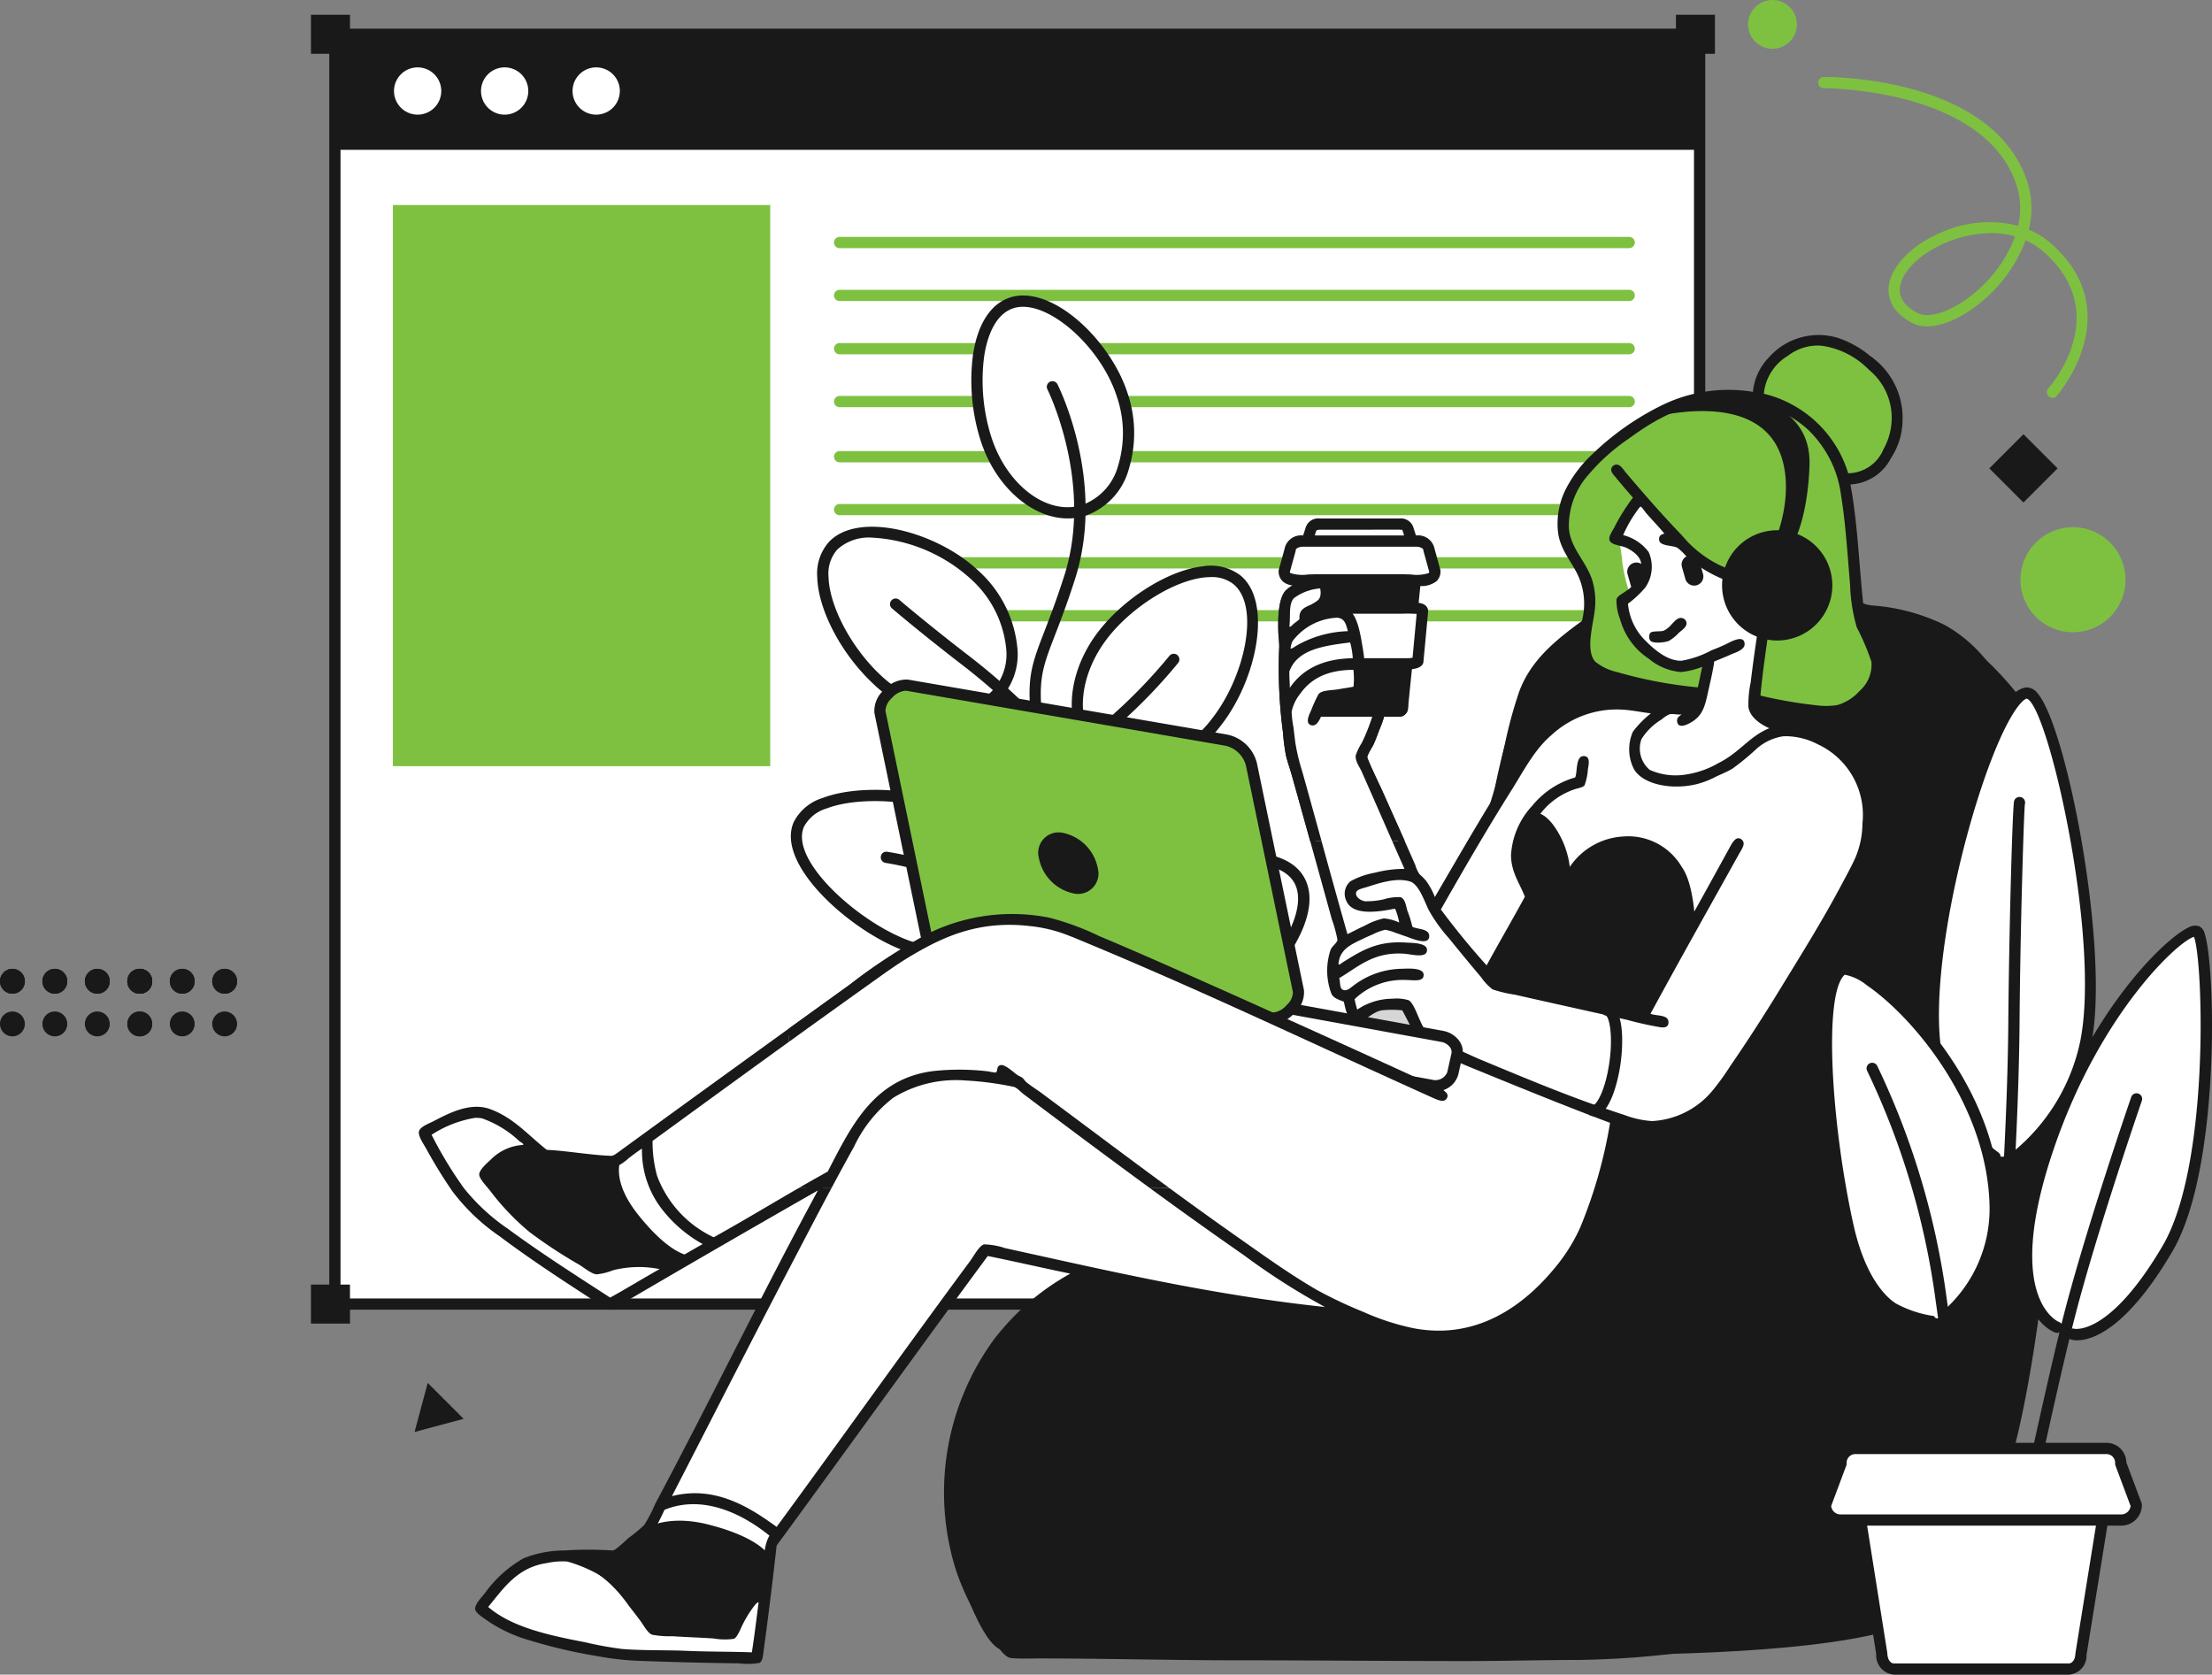 <svg xmlns="http://www.w3.org/2000/svg" width="211.178" height="159.868" viewBox="0 0 211.178 159.868">
  <rect x="0" y="0" width="211.178" height="159.868" fill="#808080" stroke="none"/>
  <g id="Group_91" data-name="Group 91" transform="translate(-156 -6420.659)">
    <path id="Path_629" data-name="Path 629" d="M26.7,116.484a1.187,1.187,0,1,1-1.182,1.188,1.186,1.186,0,0,1,1.182-1.188" transform="translate(150.744 6396.665)" fill="#191919" fill-rule="evenodd"/>
    <path id="Path_630" data-name="Path 630" d="M21.6,116.484a1.187,1.187,0,1,1-1.182,1.188,1.186,1.186,0,0,1,1.182-1.188" transform="translate(151.795 6396.665)" fill="#191919" fill-rule="evenodd"/>
    <path id="Path_631" data-name="Path 631" d="M16.494,116.484a1.187,1.187,0,1,1-1.183,1.188,1.186,1.186,0,0,1,1.183-1.188" transform="translate(152.846 6396.665)" fill="#191919" fill-rule="evenodd"/>
    <path id="Path_632" data-name="Path 632" d="M16.494,116.484a1.187,1.187,0,1,1-1.183,1.188,1.186,1.186,0,0,1,1.183-1.188" transform="translate(152.846 6396.665)" fill="#191919" fill-rule="evenodd"/>
    <path id="Path_633" data-name="Path 633" d="M11.389,116.484a1.187,1.187,0,1,1-1.183,1.188,1.186,1.186,0,0,1,1.183-1.188" transform="translate(153.898 6396.665)" fill="#191919" fill-rule="evenodd"/>
    <path id="Path_634" data-name="Path 634" d="M6.287,116.484A1.187,1.187,0,1,1,5.1,117.672a1.187,1.187,0,0,1,1.183-1.188" transform="translate(154.949 6396.665)" fill="#191919" fill-rule="evenodd"/>
    <path id="Path_635" data-name="Path 635" d="M1.182,116.484A1.187,1.187,0,1,1,0,117.672a1.186,1.186,0,0,1,1.182-1.188" transform="translate(156 6396.665)" fill="#191919" fill-rule="evenodd"/>
    <path id="Path_636" data-name="Path 636" d="M26.7,116.484a1.187,1.187,0,1,1-1.182,1.188,1.186,1.186,0,0,1,1.182-1.188" transform="translate(150.744 6396.665)" fill="#191919" fill-rule="evenodd"/>
    <path id="Path_637" data-name="Path 637" d="M21.6,116.484a1.187,1.187,0,1,1-1.182,1.188,1.186,1.186,0,0,1,1.182-1.188" transform="translate(151.795 6396.665)" fill="#191919" fill-rule="evenodd"/>
    <path id="Path_638" data-name="Path 638" d="M16.494,116.484a1.187,1.187,0,1,1-1.183,1.188,1.186,1.186,0,0,1,1.183-1.188" transform="translate(152.846 6396.665)" fill="#191919" fill-rule="evenodd"/>
    <path id="Path_639" data-name="Path 639" d="M16.494,116.484a1.187,1.187,0,1,1-1.183,1.188,1.186,1.186,0,0,1,1.183-1.188" transform="translate(152.846 6396.665)" fill="#191919" fill-rule="evenodd"/>
    <path id="Path_640" data-name="Path 640" d="M11.389,116.484a1.187,1.187,0,1,1-1.183,1.188,1.186,1.186,0,0,1,1.183-1.188" transform="translate(153.898 6396.665)" fill="#191919" fill-rule="evenodd"/>
    <path id="Path_641" data-name="Path 641" d="M6.287,116.484A1.187,1.187,0,1,1,5.1,117.672a1.187,1.187,0,0,1,1.183-1.188" transform="translate(154.949 6396.665)" fill="#191919" fill-rule="evenodd"/>
    <path id="Path_642" data-name="Path 642" d="M1.182,116.484A1.187,1.187,0,1,1,0,117.672a1.186,1.186,0,0,1,1.182-1.188" transform="translate(156 6396.665)" fill="#191919" fill-rule="evenodd"/>
    <path id="Path_643" data-name="Path 643" d="M26.7,121.613a1.186,1.186,0,1,1-1.182,1.186,1.185,1.185,0,0,1,1.182-1.186" transform="translate(150.744 6395.609)" fill="#191919" fill-rule="evenodd"/>
    <path id="Path_644" data-name="Path 644" d="M21.6,121.613a1.186,1.186,0,1,1-1.182,1.186,1.185,1.185,0,0,1,1.182-1.186" transform="translate(151.795 6395.609)" fill="#191919" fill-rule="evenodd"/>
    <path id="Path_645" data-name="Path 645" d="M16.494,121.613a1.186,1.186,0,1,1-1.183,1.186,1.185,1.185,0,0,1,1.183-1.186" transform="translate(152.846 6395.609)" fill="#191919" fill-rule="evenodd"/>
    <path id="Path_646" data-name="Path 646" d="M16.494,121.613a1.186,1.186,0,1,1-1.183,1.186,1.185,1.185,0,0,1,1.183-1.186" transform="translate(152.846 6395.609)" fill="#191919" fill-rule="evenodd"/>
    <path id="Path_647" data-name="Path 647" d="M11.389,121.613a1.186,1.186,0,1,1-1.183,1.186,1.185,1.185,0,0,1,1.183-1.186" transform="translate(153.898 6395.609)" fill="#191919" fill-rule="evenodd"/>
    <path id="Path_648" data-name="Path 648" d="M6.287,121.613A1.186,1.186,0,1,1,5.1,122.8a1.185,1.185,0,0,1,1.183-1.186" transform="translate(154.949 6395.609)" fill="#191919" fill-rule="evenodd"/>
    <path id="Path_649" data-name="Path 649" d="M1.182,121.613A1.186,1.186,0,1,1,0,122.8a1.185,1.185,0,0,1,1.182-1.186" transform="translate(156 6395.609)" fill="#191919" fill-rule="evenodd"/>
    <rect id="Rectangle_85" data-name="Rectangle 85" width="4.609" height="4.609" transform="translate(345.92 6465.374) rotate(-45)" fill="#191919"/>
    <path id="Path_650" data-name="Path 650" d="M240.982,39.876a.53.53,0,0,1-.356-.137.537.537,0,0,1-.045-.757c.253-.284,6.119-7.029-.266-12.879a7.3,7.3,0,0,0-1.9-1.262,13.983,13.983,0,0,1-4.042,5.734c-2.518,2.159-5.18,3.01-6.784,2.161-1.949-1.031-2.3-2.366-2.258-3.3.1-2,2.182-4.176,5.186-5.412a11.288,11.288,0,0,1,7.184-.564,7.265,7.265,0,0,0-.2-4.032c-3.124-9-17.84-9.1-18.342-9.1a.537.537,0,1,1-.02-1.074c.665-.014,15.964-.01,19.378,9.827a8.346,8.346,0,0,1,.2,4.741,8.155,8.155,0,0,1,2.319,1.5c7.172,6.57.411,14.309.342,14.386a.532.532,0,0,1-.4.179M235.125,24.16a11.5,11.5,0,0,0-4.2.854c-2.586,1.064-4.444,2.9-4.521,4.47-.044.912.524,1.686,1.689,2.3s3.464-.213,5.581-2.027a12.871,12.871,0,0,0,3.736-5.287,8.216,8.216,0,0,0-2.288-.311" transform="translate(110.969 6418.754)" fill="#7ec141"/>
    <path id="Path_651" data-name="Path 651" d="M51.1,166.271l3.427,3.426-4.681,1.255Z" transform="translate(145.733 6386.41)" fill="#191919"/>
    <path id="Path_652" data-name="Path 652" d="M252.96,68.4a5.013,5.013,0,1,1-5.013-5.013A5.013,5.013,0,0,1,252.96,68.4" transform="translate(105.96 6407.602)" fill="#7ec141" fill-rule="evenodd"/>
    <path id="Path_653" data-name="Path 653" d="M214.837,2.327A2.328,2.328,0,1,1,212.509,0a2.327,2.327,0,0,1,2.328,2.327" transform="translate(112.706 6420.659)" fill="#7ec141" fill-rule="evenodd"/>
    <rect id="Rectangle_86" data-name="Rectangle 86" width="130.291" height="121.222" transform="translate(187.972 6423.93)" fill="#fff"/>
    <path id="Path_654" data-name="Path 654" d="M170.417,125.74H40.127a.537.537,0,0,1-.537-.538V3.981a.537.537,0,0,1,.537-.538h130.29a.537.537,0,0,1,.538.538V125.2a.537.537,0,0,1-.538.538M40.664,124.665H169.88V4.517H40.664Z" transform="translate(147.845 6419.95)" fill="#191919"/>
    <rect id="Rectangle_87" data-name="Rectangle 87" width="36.025" height="53.571" transform="translate(193.508 6440.231)" fill="#7ec141"/>
    <path id="Path_655" data-name="Path 655" d="M176.192,29.557H100.812a.537.537,0,1,1,0-1.074h75.381a.537.537,0,1,1,0,1.074" transform="translate(135.345 6414.792)" fill="#7ec141"/>
    <path id="Path_656" data-name="Path 656" d="M176.192,35.916H100.812a.537.537,0,1,1,0-1.074h75.381a.537.537,0,1,1,0,1.074" transform="translate(135.345 6413.482)" fill="#7ec141"/>
    <path id="Path_657" data-name="Path 657" d="M176.192,42.32H100.812a.537.537,0,1,1,0-1.074h75.381a.537.537,0,1,1,0,1.074" transform="translate(135.345 6412.163)" fill="#7ec141"/>
    <path id="Path_658" data-name="Path 658" d="M176.192,48.679H100.812a.537.537,0,1,1,0-1.074h75.381a.537.537,0,1,1,0,1.074" transform="translate(135.345 6410.854)" fill="#7ec141"/>
    <path id="Path_659" data-name="Path 659" d="M176.192,55.308H100.812a.537.537,0,1,1,0-1.074h75.381a.537.537,0,1,1,0,1.074" transform="translate(135.345 6409.488)" fill="#7ec141"/>
    <path id="Path_660" data-name="Path 660" d="M176.192,61.668H100.812a.537.537,0,1,1,0-1.074h75.381a.537.537,0,1,1,0,1.074" transform="translate(135.345 6408.178)" fill="#7ec141"/>
    <path id="Path_661" data-name="Path 661" d="M176.192,68.072H100.812a.537.537,0,1,1,0-1.074h75.381a.537.537,0,1,1,0,1.074" transform="translate(135.345 6406.858)" fill="#7ec141"/>
    <path id="Path_662" data-name="Path 662" d="M176.192,74.431H100.812a.537.537,0,1,1,0-1.074h75.381a.537.537,0,1,1,0,1.074" transform="translate(135.345 6405.549)" fill="#7ec141"/>
    <rect id="Rectangle_88" data-name="Rectangle 88" width="3.725" height="3.725" transform="translate(316 6422.068)" fill="#191919"/>
    <rect id="Rectangle_89" data-name="Rectangle 89" width="3.725" height="3.725" transform="translate(185.687 6422.068)" fill="#191919"/>
    <rect id="Rectangle_90" data-name="Rectangle 90" width="3.725" height="3.725" transform="translate(316 6543.291)" fill="#d6d6d6"/>
    <rect id="Rectangle_91" data-name="Rectangle 91" width="3.725" height="3.725" transform="translate(185.687 6543.291)" fill="#191919"/>
    <rect id="Rectangle_92" data-name="Rectangle 92" width="129.955" height="11.03" transform="translate(187.908 6423.93)" fill="#191919"/>
    <path id="Path_663" data-name="Path 663" d="M51.885,10.353A2.256,2.256,0,1,1,49.63,8.1a2.256,2.256,0,0,1,2.256,2.256" transform="translate(146.242 6418.992)" fill="#fff" fill-rule="evenodd"/>
    <path id="Path_664" data-name="Path 664" d="M73.353,10.353A2.256,2.256,0,1,1,71.1,8.1a2.257,2.257,0,0,1,2.257,2.256" transform="translate(141.82 6418.992)" fill="#fff" fill-rule="evenodd"/>
    <path id="Path_665" data-name="Path 665" d="M62.348,10.353A2.256,2.256,0,1,1,60.093,8.1a2.257,2.257,0,0,1,2.256,2.256" transform="translate(144.087 6418.992)" fill="#fff" fill-rule="evenodd"/>
    <path id="Path_666" data-name="Path 666" d="M151.129,132.42S165.442,94.39,166.6,88.444s3.091-10.213,7.126-13.035,27.251-2.041,27.251-2.041,7.114-1.885,14.969,7.877c4.855,6.033,6.771,19.865,4.4,40.2-2.473,21.217-3.628,39.245-12.6,47.46-3.962,3.626-22.086,4.143-31.263,4.154s-56.409-.308-56.759-.43-1.83,1.274-4.906-7.664S115.7,148,117.79,144.237s8.738-7.7,8.738-7.7Z" transform="translate(132.582 6405.577)" fill="#191919" fill-rule="evenodd"/>
    <path id="Path_667" data-name="Path 667" d="M151.116,104.956c2.214,3.055-1.88,9.092-6.071,12.129s-9.383,3.028-11.6-.027-.614-7.992,3.576-11.031,11.877-4.125,14.091-1.071" transform="translate(128.717 6399.415)" fill="#fff" fill-rule="evenodd"/>
    <path id="Path_668" data-name="Path 668" d="M138.4,119.748a6.6,6.6,0,0,1-5.52-2.51c-2.385-3.289-.725-8.574,3.7-11.782,4.443-3.221,12.44-4.262,14.841-.951,2.568,3.542-2.031,9.863-6.19,12.881a11.848,11.848,0,0,1-6.829,2.363m7.709-16.2a16.443,16.443,0,0,0-8.9,2.775c-3.944,2.862-5.5,7.473-3.459,10.283s6.9,2.766,10.849-.092c4.3-3.122,7.841-8.773,5.951-11.381-.8-1.1-2.473-1.585-4.44-1.585" transform="translate(128.854 6399.551)" fill="#191919"/>
    <path id="Path_669" data-name="Path 669" d="M96,98.384c-1.536,3.448,4.594,9.081,9.318,11.193s9.8,1.03,11.335-2.418S115.6,99.208,110.876,97.1,97.532,94.938,96,98.384" transform="translate(136.276 6400.961)" fill="#fff" fill-rule="evenodd"/>
    <path id="Path_670" data-name="Path 670" d="M110.041,111.058a12.55,12.55,0,0,1-5.083-1.127c-4.944-2.212-11.29-8.086-9.59-11.9a4.619,4.619,0,0,1,2.759-2.295c3.322-1.27,9.078-.942,12.83.733,4.987,2.231,7.7,7.064,6.046,10.775a6.55,6.55,0,0,1-4.851,3.6,10.114,10.114,0,0,1-2.111.217M96.349,98.465c-1.365,3.063,4.547,8.471,9.046,10.484a10.718,10.718,0,0,0,6.532.84,5.5,5.5,0,0,0,4.094-2.986c1.413-3.17-1.055-7.367-5.5-9.356-3.467-1.552-8.967-1.875-12.008-.711a3.614,3.614,0,0,0-2.162,1.729" transform="translate(136.414 6401.099)" fill="#191919"/>
    <path id="Path_671" data-name="Path 671" d="M120.787,36.371c3.6-1.145,8.972,3.876,10.548,8.806s-.064,9.853-3.658,11-7.787-1.922-9.361-6.85-1.124-11.808,2.472-12.954" transform="translate(131.806 6413.202)" fill="#fff" fill-rule="evenodd"/>
    <path id="Path_672" data-name="Path 672" d="M126,56.811c-3.409,0-6.912-3.007-8.334-7.46a19,19,0,0,1-.723-8.139c.434-2.951,1.694-4.9,3.543-5.494,3.986-1.265,9.595,4.064,11.223,9.156a11.826,11.826,0,0,1,.106,7.252,6.545,6.545,0,0,1-4.113,4.423,5.606,5.606,0,0,1-1.7.262m-5.189-20.067c-1.939.619-2.591,3.163-2.805,4.624a17.874,17.874,0,0,0,.682,7.654c1.484,4.641,5.38,7.565,8.688,6.5a5.5,5.5,0,0,0,3.42-3.737,10.741,10.741,0,0,0-.111-6.584c-1.571-4.921-6.835-9.443-9.874-8.459" transform="translate(131.945 6413.34)" fill="#191919"/>
    <path id="Path_673" data-name="Path 673" d="M130.661,134.45a.537.537,0,0,1-.518-.4c-.033-.123-3.316-12.346-4.23-16.708-.977-4.674-.949-9.516.094-15.7.969-5.754.276-9.7-1.1-17.547l-.4-2.3c-1.231-7.086-.818-8.157.718-12.137.507-1.315,1.139-2.952,1.877-5.258,2.823-8.823-1.573-17.722-1.617-17.811a.537.537,0,0,1,.958-.484c.191.378,4.642,9.371,1.681,18.624-.747,2.334-1.385,3.987-1.9,5.315-1.487,3.857-1.841,4.774-.661,11.566l.4,2.3c1.357,7.723,2.1,11.975,1.105,17.913-1.02,6.045-1.051,10.764-.1,15.3.908,4.331,4.183,16.527,4.216,16.649a.536.536,0,0,1-.379.657.506.506,0,0,1-.14.019" transform="translate(130.504 6411.222)" fill="#191919"/>
    <path id="Path_674" data-name="Path 674" d="M144.733,69.476c2.954,2.349,1.261,9.6-1.955,13.653s-8.216,5.436-11.17,3.088-2.741-7.54.475-11.593,9.7-7.5,12.65-5.148" transform="translate(129.32 6406.506)" fill="#fff" fill-rule="evenodd"/>
    <path id="Path_675" data-name="Path 675" d="M134.92,87.759a5.962,5.962,0,0,1-3.783-1.262c-3.181-2.531-3.007-8.07.388-12.347,2.5-3.149,6.628-5.7,9.821-6.069a4.715,4.715,0,0,1,3.583.835c3.157,2.51,1.611,10.019-1.868,14.406a11.376,11.376,0,0,1-7.265,4.386,7.884,7.884,0,0,1-.877.05m7.222-18.651a6.033,6.033,0,0,0-.673.04c-2.889.332-6.8,2.769-9.1,5.669-3.027,3.814-3.278,8.676-.561,10.838a5.156,5.156,0,0,0,3.869.985,10.293,10.293,0,0,0,6.547-3.986c3.112-3.925,4.7-10.784,2.041-12.9a3.321,3.321,0,0,0-2.12-.649" transform="translate(129.457 6406.645)" fill="#191919"/>
    <path id="Path_676" data-name="Path 676" d="M99.924,65.27c2.6-2.735,9.754-.761,13.509,2.8s4.691,8.665,2.091,11.4-7.752,2.066-11.506-1.494-6.694-9.969-4.095-12.7" transform="translate(135.621 6407.479)" fill="#fff" fill-rule="evenodd"/>
    <path id="Path_677" data-name="Path 677" d="M111.119,81.542a11.4,11.4,0,0,1-7.611-3.313c-3.009-2.854-5.166-7.006-5.246-10.094a4.532,4.532,0,0,1,1.132-3.37c2.846-2.99,10.348-.938,14.269,2.778a11.388,11.388,0,0,1,3.727,7.629,6.168,6.168,0,0,1-1.617,4.529,6.273,6.273,0,0,1-4.655,1.841M103.5,64.369a4.477,4.477,0,0,0-3.324,1.135,3.5,3.5,0,0,0-.838,2.6c.071,2.781,2.138,6.71,4.913,9.341C107.783,80.8,112.6,81.474,115,78.962a5.128,5.128,0,0,0,1.32-3.763,10.292,10.292,0,0,0-3.392-6.875,15.218,15.218,0,0,0-9.427-3.954" transform="translate(135.76 6407.614)" fill="#191919"/>
    <path id="Path_678" data-name="Path 678" d="M122.851,112.588a.54.54,0,0,1-.469-.275c-.012-.021-1.208-2.067-5.919-5.082a27.73,27.73,0,0,0-10.091-3.761.535.535,0,0,1-.465-.6.522.522,0,0,1,.6-.464,28.268,28.268,0,0,1,10.535,3.922c4.989,3.192,6.229,5.373,6.28,5.465a.536.536,0,0,1-.471.8" transform="translate(134.186 6399.567)" fill="#191919"/>
    <path id="Path_679" data-name="Path 679" d="M121.1,84.6a.534.534,0,0,1-.4-.174,59.034,59.034,0,0,0-6.728-6.076c-3.925-3.014-6.745-5.421-6.772-5.444a.537.537,0,0,1,.7-.817c.029.025,2.83,2.414,6.729,5.409a60.1,60.1,0,0,1,6.866,6.2.537.537,0,0,1-.4.9" transform="translate(133.957 6405.836)" fill="#191919"/>
    <path id="Path_680" data-name="Path 680" d="M126.669,94.554a.548.548,0,0,1-.216-.044.538.538,0,0,1-.276-.708c.117-.266,2.9-6.53,6.225-9.542a49.793,49.793,0,0,0,5.215-5.452.537.537,0,1,1,.846.662,49.938,49.938,0,0,1-5.342,5.587c-3.159,2.858-5.933,9.115-5.96,9.177a.54.54,0,0,1-.492.321" transform="translate(130.019 6404.469)" fill="#191919"/>
    <path id="Path_681" data-name="Path 681" d="M172.59,76.114l-3.76-.037a10.184,10.184,0,0,0-6.482-.251c-3.675,1.062-8.021,7.484-8.021,7.484l-6.517,11.281-.645-.071-2.041-3.188L140.469,80.3a10.27,10.27,0,0,0,1.432-2.292,6.862,6.862,0,0,0,.537-1.755l-6.195.322.824-1.718a24.928,24.928,0,0,0,2.793-.681c.757-.291.507-4.061-.538-6.588s-4.369.071-4.369.071a5.854,5.854,0,0,1-.071-.644c-.033-.457,1.758-1.354,2.112-1.755s.014-.59-.214-1.181-1.933.358-1.933.358a4.546,4.546,0,0,0-1.719,2.256,4.721,4.721,0,0,0,.179,2.866,12.376,12.376,0,0,0-.214,2.434,42.509,42.509,0,0,0,.787,8.309c.642,2.191,4.836,18.013,4.836,18.013a5.576,5.576,0,0,0-1.039,1.359c-.279.631.193,2.284.393,3.151a.924.924,0,0,0,1.111.68l.895,2.006-2.829,2.756s-8.428-3.845-12.676-6.122-11.3-5.241-17.618-5.695S95.2,100.5,95.2,100.5L69.42,119.157s-6.862-.54-6.983-.538a42.893,42.893,0,0,0-5.013-3.867c-2.334-1.346-6.267,1.755-6.267,1.755a19.673,19.673,0,0,0,3.725,6.339c2.846,3.38,13.751,10.027,13.751,10.027l21.2-12.069L72.679,154.144,69.063,156.9a35.4,35.4,0,0,0-7.2.287c-3.547.562-5.443,4.511-5.443,4.511a34.658,34.658,0,0,0,11.96,4.513c4.031.55,14.468.715,14.468.715l1.4-11.28,20.34-27.933,34.736,6.231s1.816,1.223,7.162,2.114,11.328-3.292,14.575-8.7c2.276-3.791,3.831-12.246,3.831-12.246s1.322.858,4.692.859,10.1-10.11,13-15.363,7.018-9.739,6.553-15.22-7.055-7.125-7.055-7.125-1.109-.43-2.506-.824-1.468-2.255-1.468-2.255a29.234,29.234,0,0,0,6.7,1.289c3.062.109,4.125-1.975,5.049-3.867s-.245-1.9-1.039-3.51-1.017-3.425-1.468-8.452a35.871,35.871,0,0,0-.895-6.374,16.653,16.653,0,0,0,2.685-.573c1.637-.47,3.072-5.8,2.113-8.451s-5.669-4.86-8.81-4.261-4.225,5.157-4.225,5.157a20.409,20.409,0,0,0-7.807,1.109,20.95,20.95,0,0,0-9.812,7.52c-2.179,2.958-.084,6.832,1.111,9.2s.371,3.877.25,5.695-.389,2.032,2.149,3.151,8.88,1.862,8.88,1.862Z" transform="translate(145.462 6412.238)" fill="#fff" fill-rule="evenodd"/>
    <path id="Path_682" data-name="Path 682" d="M207.458,64.546a44.946,44.946,0,0,1-6.911-3.33,21.069,21.069,0,0,1-5.264-5.228l-1.969,3.725a19.32,19.32,0,0,1,.357,2.4,15.858,15.858,0,0,0,.753,3.044l-.608.608a3.557,3.557,0,0,0,.214,1.469,10.488,10.488,0,0,0,3.724,4.44,3.083,3.083,0,0,0,4.083-.394l-.716,3.437s-9.3-1.357-10.349-2.65-.017-5.572-.215-7.34-2.338-3.929-2.292-7.664,5.746-7.6,9.812-9.92a13.025,13.025,0,0,1,8.81-1.074,7.973,7.973,0,0,1,2.936-4.8c2.5-1.834,4.424-.107,6.839,1.253s3.695,3.972,2.9,7.7a4.729,4.729,0,0,1-4.62,3.688s.63,4.581.967,8.093a27.328,27.328,0,0,0,1.647,8.021c.834,1.912.615,3.561-1.432,5.443s-9.7-.179-9.7-.179l.788-6.517Z" transform="translate(117.221 6412.322)" fill="#7ec141" fill-rule="evenodd"/>
    <path id="Path_683" data-name="Path 683" d="M177.839,110.955l11.28,2.9a20.163,20.163,0,0,1,.215,5.587,18.464,18.464,0,0,1-1.11,3.9s3.641,1.767,5.909,1.575,4.816-2.407,7.09-5.443,10.053-16.689,11.674-19.946a9.361,9.361,0,0,0-1-9.454,8.193,8.193,0,0,0-6.123-3.117c-1.509,0-2.781,1.362-4.154,2.543a10.676,10.676,0,0,1-7.27,2.184c-2.533-.4-2.274-1.806-2.434-3.617s2.364-2.936,2.364-2.936a9.756,9.756,0,0,0-9.2.824c-3.588,2.274-5.933,6.588-7.233,8.773l-5.48,9.2Z" transform="translate(120.497 6403.284)" fill="#fff" fill-rule="evenodd"/>
    <path id="Path_684" data-name="Path 684" d="M165.359,120.809a6.236,6.236,0,0,1,2.327-.249l1.074,2.541-4.834-.894a4.034,4.034,0,0,1,1.432-1.4" transform="translate(122.234 6395.829)" fill="#d6d6d6" fill-rule="evenodd"/>
    <path id="Path_685" data-name="Path 685" d="M75.509,184.594l-2.865,1.969-4.083-.179A14.986,14.986,0,0,1,72.537,189a40.164,40.164,0,0,1,3.617,4.118l7.52.395a16.168,16.168,0,0,0,1.432-2.077,9.615,9.615,0,0,1,2.184-2.365l.251-2.9s-.787-1.7-5.8-2.973c-3.969-1.008-6.052.4-6.052.4Z" transform="translate(141.877 6382.999)" fill="#191919" fill-rule="evenodd"/>
    <path id="Path_686" data-name="Path 686" d="M60.98,144.429c1.736,1.432,7.556,5.121,7.556,5.121s1.075-.219,3.366-.644a7.064,7.064,0,0,1,4.154.537L78.1,148.3s-1.848.306-5.229-3.94c-2.936-3.688-1.468-5.694-1.468-5.694l-.86.715-6.624-.608-1-.9s-1.366.349-2.758.752a4.067,4.067,0,0,0-2.149,1.755,13.765,13.765,0,0,0,2.973,4.047" transform="translate(144.051 6392.259)" fill="#191919" fill-rule="evenodd"/>
    <path id="Path_687" data-name="Path 687" d="M170.145,130.051s-2.01,15.224-10.922,18.944c-6.946,2.9-14.5-.43-14.5-.43s-4.874-.308-12.318-1.611-22.525-4.87-22.525-4.87L89.895,169.729a15.762,15.762,0,0,0-4.334-3.151,7.486,7.486,0,0,0-6.409-.036l16.007-31.584L83.52,141.44a24.89,24.89,0,0,1-4.655-3.832c-2.427-2.515-.967-6.088-.967-6.088s18.809-14.3,25.891-18.12,11.108-3.176,16.831-.645c5.877,2.6,30.867,13.536,30.867,13.536l2.077.68,1.648-3.509Z" transform="translate(140.044 6397.857)" fill="#fff" fill-rule="evenodd"/>
    <path id="Path_688" data-name="Path 688" d="M181.571,101.027c-.422,2.4,1.719,4.619,1.719,4.619l-4.512,7.449.895,1.038,13.895,2.937,5.085-8.88s-.115-3.679-1.253-5.265a5.922,5.922,0,0,0-5.622-2.936,6.591,6.591,0,0,0-5.086,2.9,8.523,8.523,0,0,0-1.611-4.046c-1.417-1.808-2.256-.859-2.256-.859s-.832.644-1.254,3.043" transform="translate(119.175 6400.527)" fill="#191919" fill-rule="evenodd"/>
    <path id="Path_689" data-name="Path 689" d="M202.109,109.148a176.808,176.808,0,0,1-7.126,25.745c-.973,2.674-1.935,5.366-3.008,7.948a121.87,121.87,0,0,1-7.018,14.86c-1.456,2.481-2.8,4.412-5.085,5.872-2.18,1.394-5.121,2.048-8.521,2.435a88.885,88.885,0,0,1-10.205.752c-3.521,0-7.168.107-10.813.107-7.222,0-14.574-.072-21.77-.072-6.2,0-12.69-.179-18.978-.179-.887,0-1.83.042-2.685-.037-.73-.067-1.476-1.449-1.86-1.968a21.889,21.889,0,0,1-3.51-6.769,24.755,24.755,0,0,1,3.723-21.662,23.408,23.408,0,0,1,7.3-6.3c-2.641-.545-5.229-1.144-7.877-1.683-6.768,9.165-13.419,18.449-20.158,27.642-.355,3.178-.771,6.582-1.216,9.847-.084.608-.093,1.173-.43,1.36a6.6,6.6,0,0,1-1.934.037c-3.294-.035-6.688-.132-9.882-.251a27.068,27.068,0,0,1-3.617-.43,48.9,48.9,0,0,1-6.588-1.54,13.7,13.7,0,0,1-4.118-1.968c-.394-.287-1.045-.688-1-1.074.051-.464.615-1.036.931-1.432a11.529,11.529,0,0,1,3.688-3.329,10.493,10.493,0,0,1,3.939-.752,35.6,35.6,0,0,1,4.547,0c.21.014.611-.361.859-.573.272-.233.514-.472.716-.645a12.965,12.965,0,0,0,1.467-1.218,13.325,13.325,0,0,0,1.039-2c5.244-9.828,10.346-20.359,15.54-29.934-5.955,3.4-12.345,7.091-18.512,10.707-.4.237-.926.679-1.324.679s-1.021-.52-1.432-.786c-3.087-2-6.283-4.088-9.13-6.231A19.18,19.18,0,0,1,53.55,122a46.347,46.347,0,0,1-2.506-4.081c-.22-.392-.743-1.138-.68-1.575.067-.468.909-.771,1.361-1,1.369-.7,3.474-1.871,5.406-1.182,2.279.812,3.745,2.581,5.444,3.9,1.921.091,4.186.508,6.158.572.239.009.707-.378,1.074-.645,7.272-5.291,14.451-10.48,21.771-15.754a51.771,51.771,0,0,1,7.949-5.085A18.218,18.218,0,0,1,110.553,95.9a25.339,25.339,0,0,1,4.762,1.755c7.693,3.194,15.062,6.63,22.558,10.025a14.192,14.192,0,0,1,3.079-1.9,1.3,1.3,0,0,0-.108.61c.049.256.233.345.287.5a4.454,4.454,0,0,0-1.146.61,2.978,2.978,0,0,0-.93.716c2.76,1.249,5.72,2.564,8.592,3.9.434.2,1.253.546.788,1.108-.277.336-.927.02-1.288-.142C136.132,108.135,125.416,103,114.1,98.3c-.85-.353-1.668-.706-2.542-1a13.908,13.908,0,0,0-2.936-.607c-4.825-.548-8.224,1.055-11.172,2.792-1.483.875-2.872,1.9-4.225,2.864-6.968,4.959-13.6,9.8-20.552,14.86a12.11,12.11,0,0,0,.43,3.33,10.542,10.542,0,0,0,5.406,5.871c3.675-2.042,7.2-4.234,10.886-6.266,2.22-4.261,4.355-8.891,10.1-9.6a23.267,23.267,0,0,1,5.265.036,3.985,3.985,0,0,0,.679.108c.222-.1.023-.652.5-.715.4-.055,1.192.684,1.538.93.173.123.357.179.5.286s.246.31.394.43c.424.345.945.667,1.4,1,6.2,4.6,12.3,9.239,18.619,13.678,2.528,1.776,5.027,3.59,7.734,5.157a41.959,41.959,0,0,0,4.4,2.076,23.07,23.07,0,0,0,4.87,1.576c6.139,1.135,10.587-2.365,13.32-5.658a16.793,16.793,0,0,0,2.506-3.938,45.417,45.417,0,0,0,2.865-10.025c-4.539-1.7-9.169-3.6-13.678-5.443-.457-.186-.9-.418-1.36-.573-.488-.165-.973-.277-1.432-.464a3.843,3.843,0,0,1-2.041-1.791c-.457-.764-.867-1.613-1.325-2.47a9.561,9.561,0,0,0-1.968,0c-1.029.2-1.525,1.157-2.542,1-.775-.118-.881-1.046-1.074-1.826-.558-.222-.974-.336-1.182-.751a6.251,6.251,0,0,1-.071-4.226c.171-.364.64-.662.644-.932a12.046,12.046,0,0,0-.537-1.968c-1.266-4.6-2.5-9.045-3.8-13.679-.178-.635-.407-1.257-.573-1.933a19.79,19.79,0,0,1-.287-2.219,46.346,46.346,0,0,1-.357-8.164,9.747,9.747,0,0,0-.073-1.074c-.073-1.559-.033-3.51.681-4.3a4.035,4.035,0,0,1,1.646-.931c.889-.306,2.283-.75,2.615.25a3.042,3.042,0,0,1-.072,1.9c-.064.142-.2.254-.179.393a2.642,2.642,0,0,1,2.149.322c.622.54.934,1.867,1.145,3.222a16.1,16.1,0,0,1,.252,4.047,1.145,1.145,0,0,1-.752.966,16.038,16.038,0,0,1-2.793.43c0,.035-.044.028-.071.035-.333.434-.632,2.423-1.468,2.221-.653-.157-.234-1-.036-1.432a12.822,12.822,0,0,1,.68-1.5c.293-.443,1.2-.389,1.862-.5.518-.087.959-.146,1.5-.251a7.916,7.916,0,0,0,0-1.54c.006-.041-.009-.064-.037-.071-2.432.02-4.015.8-5.084,2.326a3.961,3.961,0,0,0-.788,1.684,10.56,10.56,0,0,0,.179,1.5c.056.485.115,1,.178,1.467a18.961,18.961,0,0,0,.646,2.685c1.45,5.167,2.9,10.552,4.332,15.576.494-.234,1.071-.55,1.683-.823a6.531,6.531,0,0,1,1.79-.681,4.442,4.442,0,0,1,1.468.394,6.172,6.172,0,0,0-.394-1.324c-1.579.306-4.118.737-4.69-.825a1.558,1.558,0,0,1,.43-1.79,7.671,7.671,0,0,1,2.363-.823,11.105,11.105,0,0,1,2.793-.359c-1.32-2.966-2.7-6.166-4.082-9.273-.224-.5-.647-1.018-.573-1.576a5.241,5.241,0,0,1,.573-1.181,18.6,18.6,0,0,0,1-2.505c.186-.563.22-1.073.788-1,.912.112-.016,1.985-.179,2.434-.127.353-.3.826-.5,1.254-.121.26-.657,1.041-.572,1.253.441,1.11,1.022,2.245,1.54,3.4,1,2.236,2.068,4.612,3.043,6.838a3.039,3.039,0,0,0,.394.859,7,7,0,0,1,.609.61,6.6,6.6,0,0,1,.859,1.575c1.849-3.163,3.677-6.347,5.585-9.452.248-1.767.714-3.5,1.111-5.192a42.119,42.119,0,0,1,1.36-4.977c1.137-3.06,3.571-4.963,5.98-6.732a6.45,6.45,0,0,0-.5-4.618c-.6-1.17-1.509-2.2-1.754-3.688a7.287,7.287,0,0,1,.823-4.477,12.058,12.058,0,0,1,2.364-3.078,26.09,26.09,0,0,1,6.337-4.547,14.5,14.5,0,0,1,9.06-1.467,5.436,5.436,0,0,1,1.467-3.223,6.333,6.333,0,0,1,6.732-1.9,9.483,9.483,0,0,1,2.972,1.683,7.2,7.2,0,0,1,3.115,6.231,6.726,6.726,0,0,1-1.11,3.544,4.62,4.62,0,0,1-3.867,2.507c.669,3.52.817,7.561,1.217,11.35a3.367,3.367,0,0,0,1.039.214,18.753,18.753,0,0,1,6.767,1.861c5.211,2.943,7.71,8.815,8.451,16.22.149,1.486.249,3.113.287,4.728v1a118.892,118.892,0,0,1-2.685,19.228M178.763,45.88a11.161,11.161,0,0,1,8.056,7.592,3.692,3.692,0,0,0,3.366-2.292,6.147,6.147,0,0,0,.788-2.937,5.921,5.921,0,0,0-2.184-4.655,7.812,7.812,0,0,0-4.512-2.292,4.659,4.659,0,0,0-3.222.967,4.765,4.765,0,0,0-2.292,3.617m-6.3,28.036c.156-.643.263-1.336.43-1.968a7.6,7.6,0,0,1-2.041.5,5.4,5.4,0,0,1-3.043-1.252,6.577,6.577,0,0,1-2.758-3.76,5.075,5.075,0,0,1-.357-1.9c.074-.372.6-.564.966-.859a3.02,3.02,0,0,0,1.4-2.507c-.029-.726-.773-1.269-1.4-1.575-.506-.25-1.577-.239-1.648-.825-.04-.334.31-.8.466-1.108a19.329,19.329,0,0,1,1.791-2.866c-.483-.538-1.1-1.269-1.648-1.933-.192-.234-.447-.484-.43-.751a.512.512,0,0,1,.5-.466c.387-.016.642.452.895.752,1.769,2.089,3.443,4.009,5.371,6.016a10.877,10.877,0,0,0,3.652,2.863,24.115,24.115,0,0,0,3.616,1.255c.449.117.978.147,1,.608.057,1.083-2.28.137-2.828-.037a12.717,12.717,0,0,1-4.226-2.041c-.289-.241-.588-.469-.859-.715a5.06,5.06,0,0,0-.788-.752c-.464-.269-1.689-.139-1.755-.752-.041-.395.168-.523.5-.61-.512-.631-1.132-1.262-1.718-1.933-.1-.112-.462-.642-.538-.644-.1,0-.428.507-.5.609a12.121,12.121,0,0,0-1.181,2.112,4.36,4.36,0,0,1,2.434,1.611,3.468,3.468,0,0,1-.322,3.4,10.136,10.136,0,0,1-1.648,1.539,5.639,5.639,0,0,0,1.719,3.58c.721.722,2.029,1.91,3.4,1.863a9.461,9.461,0,0,0,2.863-1c.433-.165.869-.342,1.361-.574.334-.156,1.745-1.013,1.791-.034.028.59-1,.866-1.289,1-.6.276-1.071.454-1.611.679-.09.692-.3,1.629-.5,2.507-.322,1.418-.457,2.448-1.468,3.151-.369.257-1.475.9-1.575.071-.05-.414.275-.533.43-.68-.384.065-.811-.091-1.182,0a3.543,3.543,0,0,0-.752.5,5.764,5.764,0,0,0-1.9,1.862,2.66,2.66,0,0,0,.788,2.936,6.027,6.027,0,0,0,3.544.43,8.635,8.635,0,0,0,3.009-1.075c2.033-1,2.958-2.569,4.869-3.33-.754-.323-1.869-1.016-2-2.041a10.14,10.14,0,0,1,.215-2.326c.2-1.646.354-2.762.608-4.477.11-.744.1-1.825.716-1.826.876,0,.4,1.306.287,2.112-.253,1.763-.52,3.72-.68,5.443a43.1,43.1,0,0,0,5.406.932,6.672,6.672,0,0,0,1.97-.037,4.63,4.63,0,0,0,2.112-1.359,3.329,3.329,0,0,0,1.11-2.758,22.415,22.415,0,0,0-1.4-3.294A16.3,16.3,0,0,1,187,64.141c-.244-2.847-.413-5.79-.859-8.521a10.465,10.465,0,0,0-1.111-3.581,10.86,10.86,0,0,0-2-2.685,10.559,10.559,0,0,0-6.767-2.758c-4.646-.272-7.845,1.713-10.456,3.617a18.81,18.81,0,0,0-3.723,3.329,7.358,7.358,0,0,0-1.933,5.085c.108,1.962,1.6,3.168,2.22,5.013a7,7,0,0,1,.214,3.186c-.176,1.309-.815,3.611.072,4.618a4.972,4.972,0,0,0,2.076,1,41.891,41.891,0,0,0,7.734,1.468m-38.993-5.8c.126.052.306-.192.465-.322a5.614,5.614,0,0,0,.5-.393c-.185-1.821,2.394-.877,1.969-2.936a4.811,4.811,0,0,0-2.507.93c-.524.6-.3,1.6-.43,2.722m45.079,7.7c-.2.037.157.334.251.43a6.249,6.249,0,0,0,2.184,1.038,16.627,16.627,0,0,0,1.826.5,8.4,8.4,0,0,1,6.409,7.554,11.243,11.243,0,0,1-.322,4.26,19.09,19.09,0,0,1-1.5,3.151,201.59,201.59,0,0,1-10.6,17.331c-.642.958-1.22,1.907-1.9,2.756a10.432,10.432,0,0,1-2.507,2.148,8.28,8.28,0,0,1-3.366,1.289,9.175,9.175,0,0,1-3.939-.5c-1.039,5.645-2.322,10.387-5.335,14.072a19.2,19.2,0,0,1-5.12,4.582,13.744,13.744,0,0,1-7.769,1.933,18,18,0,0,1-5.837-1.467c-.306-.123-.569-.276-.859-.359a6.488,6.488,0,0,0-1.039-.142c-2.805-.306-5.73-.658-8.665-1.039-4.921-.638-9.546-1.7-14.287-2.685a11.262,11.262,0,0,0-1.968-.43c-.22,0-.24.12-.5.286-1.184.753-2.511,1.478-3.581,2.256a16.756,16.756,0,0,0-3.436,3.259,25.349,25.349,0,0,0-4.4,8.951,26.182,26.182,0,0,0,.071,11.96,21.914,21.914,0,0,0,4.011,7.7c.191.25.569.8.787.86a8.13,8.13,0,0,0,1.611.036c8.129,0,16.372.215,24.456.215,8.846,0,17.672-.037,26.21-.037,2.206,0,4.333-.07,6.409-.179.989-.052,1.972-.246,2.935-.358,2.983-.342,6.031-.565,8.415-1.467a10.792,10.792,0,0,0,4.01-2.543c2.079-2.157,3.638-5.239,5.049-8.092,1.487-3.006,2.792-5.927,4.081-9.059a183.727,183.727,0,0,0,6.91-19.407,208.715,208.715,0,0,0,4.905-21.412,91.4,91.4,0,0,0,1.54-11.636,44.235,44.235,0,0,0-1-12.066,17.638,17.638,0,0,0-4.547-8.594,10.943,10.943,0,0,0-3.975-2.614,19.759,19.759,0,0,0-2.577-.716,17.554,17.554,0,0,0-2.936-.5c-.315-.013-.173.241-.108.465.372,1.262,1.322,2.395,1.54,3.724a4.58,4.58,0,0,1-1.791,4.082,6.131,6.131,0,0,1-1.9,1.147,6.2,6.2,0,0,1-2.685.179,39.506,39.506,0,0,1-5.156-.859m-44.971-5.622c.129.042.347-.135.537-.251a10.47,10.47,0,0,1,4.942-1.4c-.189-.645-.277-1.235-1.039-1.289a5.631,5.631,0,0,0-4.262,2.255,2.784,2.784,0,0,0-.179.681m27.606-1.111A13.146,13.146,0,0,0,156.6,74.24a22.355,22.355,0,0,0-1.111,3.722c-.313,1.262-.62,2.565-.931,3.867a14.776,14.776,0,0,1,5.121-5.514,9.387,9.387,0,0,1,3.974-1.325,13.139,13.139,0,0,1,2.507.073c.768.079,1.524.281,2.291.357.878.09,2.128.011,3.117,0,.369,0,.614.013.644-.393-1.609-.269-3.6-.563-5.479-.967-2.7-.579-5.607-1.074-5.622-4.152a6.857,6.857,0,0,1,.072-.825M133.5,73.951c1.194-1.753,3.114-2.782,6.015-2.828a7.259,7.259,0,0,0-.25-1.5c-2.542.311-5.038.667-5.8,2.758-.027.565.048,1.026.036,1.575m14.43,21.161q2.07,2.782,4.369,5.336c1.2-2.206,2.455-4.348,3.652-6.554-.484-1.263-1.313-2.326-1.324-3.974a7.554,7.554,0,0,1,2.041-4.726,8.151,8.151,0,0,1,4.083-2.685c.234-.477.021-2.01.787-2.041.686-.029.518.773.43,1.253a5.379,5.379,0,0,1-.322,1.54c-.162.2-.626.272-.894.359a6.851,6.851,0,0,0-3.581,2.72,6.034,6.034,0,0,0-1.468,3.58,6.924,6.924,0,0,0,.966,3.044c.164.325.422.587.43.9.009.326-.263.644-.465,1-1.214,2.137-2.476,4.422-3.617,6.517.3.529.962.522,1.5.644,4.021.919,8.241,1.881,12.281,2.758,2.928-5.125,5.84-10.367,8.737-15.648.2-.366.469-.821.788-.824a.538.538,0,0,1,.5.395c.083.321-.246.778-.43,1.109-2.782,5-5.751,10.271-8.45,15.254.6.233,1.7.057,1.718.788.006.27-.091.583-.752.5a32.664,32.664,0,0,1-3.223-.715c-3.514-.8-7.085-1.574-10.7-2.4a11.856,11.856,0,0,1-2.113-.5,5.046,5.046,0,0,1-1.111-1.181c-1.031-1.208-2.1-2.52-3.079-3.724a14.773,14.773,0,0,1-1.9-2.65c-.432-.859-.941-2.5-1.825-2.758-1.307-.386-2.957.179-4.082.538-.391.124-.978.222-1.039.537-.083.431.472.773.86.824a7.619,7.619,0,0,0,1.755-.179,4.843,4.843,0,0,1,1.611-.215c.472.137.524.822.68,1.325a9.981,9.981,0,0,1,.466,1.5c.488.269,1.62.151,1.611.9-.013.993-1.785.16-2.292,0-.283-.091-.613-.222-.931-.322a4.731,4.731,0,0,0-.967-.287,4.622,4.622,0,0,0-1.181.43c-.434.182-.837.371-1.109.5-1.094.527-2.084.986-2.185,2.363.159.065.274-.106.395-.18,1.625-.991,3.163-2.059,5.908-1.9.759.044,2.113.022,2.148.68.048.884-1.447.445-2.148.394-2.97-.22-4.45,1.289-6.231,2.328.109.328.029.9.287,1.073.368.253.759-.126.931-.25a7.823,7.823,0,0,1,4.8-1.718c.828-.04,2.026-.058,2.041.573.017.72-.988.5-1.683.5a6.658,6.658,0,0,0-4.905,1.826,7.711,7.711,0,0,0,.25,1,6.045,6.045,0,0,1,3.367-1.039,3.941,3.941,0,0,1,1.539.145c.434.214.856,1.455,1.074,1.9a6.754,6.754,0,0,0,1.182,1.862,6.253,6.253,0,0,0,2.257.9c.754.256,1.489.649,2.256.966,4.516,1.876,8.98,3.767,13.856,5.334a8.94,8.94,0,0,0,2.614.573,8.012,8.012,0,0,0,5.765-2.9,23.349,23.349,0,0,0,1.683-2.326c1.589-2.309,3.224-4.837,4.689-7.233,2.094-3.425,4.088-6.6,5.909-10.027.493-.926.951-1.746,1.361-2.65a8.538,8.538,0,0,0,.68-3.294,7.436,7.436,0,0,0-4.3-7.555,6.66,6.66,0,0,0-3.223-.752,4.905,4.905,0,0,0-2.685,1.289,23.721,23.721,0,0,1-2.184,1.791c-.46.292-1.07.523-1.683.823a8.107,8.107,0,0,1-1.79.68c-2.354.561-5.082.033-5.944-1.432a4.156,4.156,0,0,1-.107-3.581,9.42,9.42,0,0,1,1.719-1.753c-.971-.114-1.792-.307-2.758-.359a9.171,9.171,0,0,0-6.7,2.4c-1.666,1.405-2.706,3.479-3.832,5.263-2.375,3.767-4.645,7.7-6.767,11.422m-73.4,56c4.207-1.077,7.589,1.2,9.99,2.935C90.684,145.654,96.756,137.1,103,128.662c.349-.47.859-1.464,1.326-1.575a6.89,6.89,0,0,1,2,.358c9.958,2.184,19.634,4.457,30.542,5.622a65.362,65.362,0,0,1-7.734-4.942c-7.056-4.9-14.091-10.147-21.018-15.36-.322-.243-.66-.644-.966-.717a29.738,29.738,0,0,0-4.655-.608,11.4,11.4,0,0,0-6.838,1.648,12.763,12.763,0,0,0-3.76,4.69c-2.024,3.635-3.987,7.425-5.871,11.028-3.91,7.467-7.665,14.87-11.5,22.308M51.581,116.632a38.364,38.364,0,0,0,3.079,5.085,19.317,19.317,0,0,0,4.225,3.9c3.108,2.288,6.462,4.427,9.739,6.551,1.6-.882,3.131-1.833,4.726-2.722a10.124,10.124,0,0,0-4.44.108,5.89,5.89,0,0,1-1.575.395c-.494-.035-1.211-.65-1.683-.931a46.171,46.171,0,0,1-4.69-3.079,23.577,23.577,0,0,1-3.8-3.974c-.3-.384-1.035-1.139-1.039-1.54,0-.459.748-1.1,1.075-1.4a4.71,4.71,0,0,1,3.116-1.432c.077-.137-.213-.241-.359-.359a10.061,10.061,0,0,0-3.582-2.183,3.158,3.158,0,0,0-.68-.037,10.87,10.87,0,0,0-4.118,1.611m20.087,1.325c-.357.208-.8.563-1.253.894a5.019,5.019,0,0,1-1.253.86,7.1,7.1,0,0,1-1.755-.108c-1.173-.118-2.3-.24-3.51-.356a9.042,9.042,0,0,1-1.718-.18c-.261-.087-.458-.409-.68-.464a3.948,3.948,0,0,0-1.325.071,4.5,4.5,0,0,0-2.827,1.755,23.544,23.544,0,0,0,4.474,4.8,56.932,56.932,0,0,0,4.905,3.188c.259.154.534.411.716.43a3.677,3.677,0,0,0,.823-.215,9.574,9.574,0,0,1,2.544-.466,29.78,29.78,0,0,1,4.081.4q1.268-.772,2.577-1.5a12.7,12.7,0,0,1-3.974-3.439,9.114,9.114,0,0,1-1.826-5.549Zm2.149,34.48a20.392,20.392,0,0,1-1.074,2.077,12.769,12.769,0,0,1-1.683,1.432c-.23.194-.545.448-.859.715a3.622,3.622,0,0,1-.861.681c-.572.172-1.336-.108-1.933-.037,2.6,1.315,3.891,3.939,5.693,6.051,2.269.107,4.483.268,6.767.359a11.3,11.3,0,0,1,3.151-4.119c.295-1.525.144-3.62.823-4.691-2.227-1.818-6.138-4.049-10.025-2.47m-16.828,9.275c2.253,1.927,5.7,2.687,9.238,3.364a33.58,33.58,0,0,0,3.545.645c2.047.166,4.124.089,6.194.18,2.049.089,4.1.065,6.194.142.243-1.559.436-3.168.645-4.761-.069-.072-.259.139-.357.249a10.758,10.758,0,0,0-1.4,2.364c-.157.314-.364.756-.609.859a6.26,6.26,0,0,1-1.933-.035c-1.548-.1-2.4-.117-3.938-.215a8.89,8.89,0,0,1-1.933-.144c-.423-.151-.811-.911-1.146-1.36-.384-.515-.722-.951-1.074-1.4a16.134,16.134,0,0,0-2.326-2.65,13.705,13.705,0,0,0-3.546-1.575,6.667,6.667,0,0,0-1.933.142c-2.836.4-4.153,2.41-5.621,4.19" transform="translate(145.627 6412.366)" fill="#191919" fill-rule="evenodd"/>
    <path id="Path_690" data-name="Path 690" d="M201.393,74.3c-.4-.057-.676.321-.931.572a2.491,2.491,0,0,1-.788.645c-.284.1-1.1-.006-1.289.214a.7.7,0,0,0,0,.717c.276.341,1.458.182,1.79.037a4.057,4.057,0,0,0,.931-.754c.233-.221.752-.517.752-.93a.524.524,0,0,0-.465-.5" transform="translate(115.156 6405.355)" fill="#191919" fill-rule="evenodd"/>
    <path id="Path_691" data-name="Path 691" d="M195.687,68.757l.314,1.1c.133.466.3.675.758.522a1.292,1.292,0,0,0,.806-1.3l-.191-.809a.877.877,0,0,0-1.687.483" transform="translate(115.699 6406.727)" fill="#191919" fill-rule="evenodd"/>
    <path id="Path_692" data-name="Path 692" d="M202.227,67.9l.314,1.1a.877.877,0,1,0,1.686-.481l-.314-1.1a.877.877,0,1,0-1.686.483" transform="translate(114.352 6406.903)" fill="#191919" fill-rule="evenodd"/>
    <path id="Path_693" data-name="Path 693" d="M191.482,131.433a.968.968,0,0,1-.195-.019.537.537,0,0,1,.191-1.058c.291-.11,1.1-1.386,1.479-4.036.372-2.586-.007-4.288-.314-4.475a.526.526,0,0,1-.407-.63.542.542,0,0,1,.646-.414c1.5.311,1.419,3.711,1.137,5.671-.252,1.752-.9,4.042-1.886,4.739a1.124,1.124,0,0,1-.652.222" transform="translate(116.686 6395.779)" fill="#191919"/>
    <path id="Path_694" data-name="Path 694" d="M217.582,69.013a5.264,5.264,0,1,1-5.264-5.264,5.263,5.263,0,0,1,5.264,5.264" transform="translate(113.35 6407.528)" fill="#191919" fill-rule="evenodd"/>
    <path id="Path_695" data-name="Path 695" d="M202.017,47.644c2.087-.82,2.757-.466,2.757-.466s9.063-.092,8.845,6.912c-.15,4.851-1.419,7.227-1.432,7.2l-1.755-.25c.006,0,1.7-4.046.518-7.691-2.186-6.748-12.55-3.733-12.55-3.733a17.014,17.014,0,0,1,3.617-1.968" transform="translate(115.133 6410.957)" fill="#191919" fill-rule="evenodd"/>
    <path id="Path_696" data-name="Path 696" d="M115.3,115.621l-.4,1.788a1.578,1.578,0,0,0,1.437,1.762l43.937,8.006a1.735,1.735,0,0,0,2.082-1.12l.4-1.79a1.577,1.577,0,0,0-1.438-1.76L117.378,114.5a1.735,1.735,0,0,0-2.081,1.12" transform="translate(132.339 6397.081)" fill="#fff" fill-rule="evenodd"/>
    <path id="Path_697" data-name="Path 697" d="M160.517,127.609a2.642,2.642,0,0,1-.482-.044L116.1,119.56a2.422,2.422,0,0,1-1.592-1,1.808,1.808,0,0,1-.272-1.4l.4-1.787a2.27,2.27,0,0,1,2.7-1.531l43.937,8.005a2.42,2.42,0,0,1,1.592,1,1.816,1.816,0,0,1,.274,1.4l-.4,1.791a2.193,2.193,0,0,1-2.219,1.574M115.681,115.6l-.4,1.787a.745.745,0,0,0,.121.577,1.346,1.346,0,0,0,.888.539l43.938,8.006a1.224,1.224,0,0,0,1.461-.707l.4-1.79a.75.75,0,0,0-.121-.576,1.344,1.344,0,0,0-.889-.539l-43.937-8.006a1.226,1.226,0,0,0-1.461.71" transform="translate(132.478 6397.221)" fill="#191919"/>
    <path id="Path_698" data-name="Path 698" d="M105.8,84.944l4.493,21.685a3.158,3.158,0,0,0,2.392,2.275l30.487,5.252c1.1.189,2.8-1.517,2.577-2.585l-4.5-21.677a3.163,3.163,0,0,0-2.394-2.276l-30.493-5.252c-1.1-.189-2.789,1.512-2.568,2.578" transform="translate(134.211 6403.696)" fill="#7ec141" fill-rule="evenodd"/>
    <path id="Path_699" data-name="Path 699" d="M143.206,114.568a1.634,1.634,0,0,1-.264-.021L112.454,109.3a3.684,3.684,0,0,1-2.827-2.7l-4.493-21.682a2.621,2.621,0,0,1,.892-2.207,2.876,2.876,0,0,1,2.292-1.011l30.492,5.252a3.686,3.686,0,0,1,2.83,2.7l4.495,21.677a2.623,2.623,0,0,1-.891,2.2,3.124,3.124,0,0,1-2.038,1.039M106.185,84.7l4.493,21.684a2.619,2.619,0,0,0,1.958,1.855l30.486,5.251a1.924,1.924,0,0,0,1.349-.705,1.7,1.7,0,0,0,.613-1.239l-4.495-21.676a2.622,2.622,0,0,0-1.96-1.856l-30.493-5.252a1.955,1.955,0,0,0-1.339.7,1.741,1.741,0,0,0-.613,1.242Z" transform="translate(134.35 6403.834)" fill="#191919"/>
    <path id="Path_700" data-name="Path 700" d="M124.906,102.549a4.272,4.272,0,0,0,3.264,3.351,1.948,1.948,0,0,0,2.354-2.408,4.27,4.27,0,0,0-3.263-3.351,1.948,1.948,0,0,0-2.355,2.408" transform="translate(130.279 6400.04)" fill="#191919" fill-rule="evenodd"/>
    <path id="Path_701" data-name="Path 701" d="M107.373,113.4c7.082-3.817,11.108-3.175,16.831-.645,5.877,2.6,30.869,13.536,30.869,13.536l2.076.68.676-.052c.492.276.688-.206,1.19.053.44.228.884.449,1.336.652,1.271.575,2.55,1.143,3.863,1.616a11.98,11.98,0,0,0,1.324.4c.223.052.449.1.676.133q.278.044.557.085v6.375H98.1l.646-1.275-2.288,1.275h-1.59V121.666a147,147,0,0,1,12.509-8.266" transform="translate(136.46 6397.857)" fill="#fff" fill-rule="evenodd"/>
    <path id="Path_702" data-name="Path 702" d="M129.568,139.808c-4.042-2.95-8.063-5.959-12.049-8.959-.322-.244-.661-.644-.967-.717a29.633,29.633,0,0,0-4.655-.608,11.4,11.4,0,0,0-6.839,1.648,12.775,12.775,0,0,0-3.76,4.689c-.723,1.3-1.44,2.622-2.148,3.947H95.993q1.39-.8,2.8-1.584c2.221-4.262,4.356-8.891,10.1-9.6a23.254,23.254,0,0,1,5.264.037,4.007,4.007,0,0,0,.68.107c.222-.1.022-.652.5-.715.4-.055,1.193.684,1.54.931.172.122.357.178.5.285s.245.31.394.43c.423.345.945.667,1.4,1,4.1,3.042,8.149,6.1,12.251,9.1Z" transform="translate(136.227 6394.282)" fill="#191919" fill-rule="evenodd"/>
    <path id="Path_703" data-name="Path 703" d="M100.743,116.581a51.781,51.781,0,0,1,7.949-5.084,18.216,18.216,0,0,1,11.028-1.253A25.4,25.4,0,0,1,124.482,112c7.693,3.194,29.46,13.127,32.332,14.465.434.2,1.253.546.788,1.109-.277.336-.927.019-1.289-.142-11.015-4.953-21.731-10.088-33.049-14.788-.85-.354-1.668-.707-2.542-1a13.907,13.907,0,0,0-2.936-.607c-4.826-.548-8.224,1.056-11.172,2.793-1.484.874-2.873,1.9-4.225,2.863-2.543,1.811-5.041,3.606-7.527,5.4v-1.266q2.93-2.114,5.88-4.242" transform="translate(136.46 6398.022)" fill="#191919" fill-rule="evenodd"/>
    <path id="Path_704" data-name="Path 704" d="M167.921,67.62l-1.388,13.709a.841.841,0,0,1-.84.842h-7.568a.842.842,0,0,1-.841-.842L155.9,67.62c0-1.162,1.223-.841,2.732-.841h6.559c1.509,0,2.733-.321,2.733.841" transform="translate(123.888 6406.912)" fill="#191919" fill-rule="evenodd"/>
    <path id="Path_705" data-name="Path 705" d="M167.921,73.406l-.445,4.732c0,.16-.452.291-1.008.291h-9.076c-.557,0-1.008-.13-1.008-.291l-.487-4.732c0-.4,1.223-.291,2.732-.291h6.559c1.509,0,2.733-.11,2.733.291" transform="translate(123.888 6405.602)" fill="#fff" fill-rule="evenodd"/>
    <path id="Path_706" data-name="Path 706" d="M167.921,73.406l-.445,4.732c0,.16-.452.291-1.008.291h-9.076c-.557,0-1.008-.13-1.008-.291l-.487-4.732c0-.4,1.223-.291,2.732-.291h6.559c1.509,0,2.733-.11,2.733.291" transform="translate(123.888 6405.602)" fill="#fff"/>
    <path id="Path_707" data-name="Path 707" d="M166.463,78.441h-9.076c-.5,0-1.025-.115-1.025-.308l-.487-4.729a.2.2,0,0,1,.059-.141c.2-.2.908-.191,1.875-.177.261,0,.532.009.815.009h6.559c.283,0,.554,0,.816-.009.977-.01,1.672-.025,1.875.177a.193.193,0,0,1,.059.14l-.445,4.732c0,.191-.521.306-1.026.306m-9.3-5.325a2.256,2.256,0,0,0-1.208.172.151.151,0,0,0-.05.114l.486,4.729c0,.134.4.275.991.275h9.076c.592,0,.991-.141.991-.273L167.9,73.4a.158.158,0,0,0-.051-.114A4,4,0,0,0,166,73.121c-.26,0-.531.007-.816.007h-6.559c-.284,0-.555,0-.815-.007-.228,0-.442-.006-.641-.006" transform="translate(123.892 6405.606)" fill="#191919"/>
    <path id="Path_708" data-name="Path 708" d="M166.328,78.825h-9.076c-.981,0-1.544-.3-1.544-.827l-.484-4.677a.734.734,0,0,1,.212-.564c.358-.353,1.027-.349,2.245-.326l7.368.007.808-.007c1.216-.021,1.889-.027,2.247.326a.712.712,0,0,1,.214.509c0,.051-.446,4.782-.446,4.782,0,.476-.561.777-1.544.777m.48-.911A.46.46,0,0,0,166.8,78Zm-10.054-.21a2.361,2.361,0,0,0,.5.048h9.076a2.355,2.355,0,0,0,.5-.048l.39-4.178a12.947,12.947,0,0,0-1.345-.021l-7.383.007-.823-.007c-.473-.006-1.038-.013-1.344.021Z" transform="translate(124.026 6405.741)" fill="#191919"/>
    <path id="Path_709" data-name="Path 709" d="M157.144,64.713l.391-1.2c0-.275.377-.5.842-.5h7.578c.465,0,.842.224.842.5l.391,1.2c0,.692-1.021.5-2.282.5h-5.478c-1.261,0-2.283.191-2.283-.5" transform="translate(123.631 6407.68)" fill="#d6d6d6" fill-rule="evenodd"/>
    <path id="Path_710" data-name="Path 710" d="M157.144,64.713l.391-1.2c0-.275.377-.5.842-.5h7.578c.465,0,.842.224.842.5l.391,1.2c0,.692-1.021.5-2.282.5h-5.478c-1.261,0-2.283.191-2.283-.5" transform="translate(123.631 6407.68)" fill="#fff" fill-rule="evenodd"/>
    <path id="Path_711" data-name="Path 711" d="M158.2,65.25a1.433,1.433,0,0,1-.951-.206.439.439,0,0,1-.127-.335c0-.006.39-1.211.39-1.211,0-.279.386-.511.86-.511h7.578c.473,0,.859.232.859.517l.39,1.2a.449.449,0,0,1-.126.341c-.241.233-.793.218-1.489.2-.218-.007-.446-.014-.684-.014h-5.478c-.237,0-.464.007-.684.014-.191.006-.373.01-.538.01m1.222-.059H164.9c.239,0,.465.006.685.013.691.024,1.234.037,1.463-.185a.41.41,0,0,0,.117-.31l-.391-1.2c0-.271-.369-.488-.824-.488h-7.578c-.455,0-.825.218-.825.483l-.39,1.208a.411.411,0,0,0,.117.306c.229.222.774.207,1.463.185.221-.007.446-.013.685-.013" transform="translate(123.635 6407.685)" fill="#191919"/>
    <path id="Path_712" data-name="Path 712" d="M165.982,65.636c-.172,0-.356-.006-.549-.011-.21-.006-.434-.014-.668-.014h-5.478c-.233,0-.457.007-.668.014-.822.023-1.47.044-1.867-.341a.953.953,0,0,1-.285-.708.552.552,0,0,1,.025-.165l.37-1.143a1.258,1.258,0,0,1,1.374-.932h7.578a1.257,1.257,0,0,1,1.373.932l.37,1.143a.529.529,0,0,1,.026.165.953.953,0,0,1-.285.708,1.811,1.811,0,0,1-1.317.353m-7.745-2.228a.582.582,0,0,0-.345.088l-.329,1.088c.129-.006.642-.021,1.025-.033.22-.006.457-.013.7-.013h5.478c.243,0,.48.007.7.013a5.675,5.675,0,0,0,1-.018l-.322-1a.51.51,0,0,1-.026-.145c-.006.067-.129.019-.3.017ZM157,64.575h0Z" transform="translate(123.77 6407.819)" fill="#191919"/>
    <path id="Path_713" data-name="Path 713" d="M154.415,67.915l.558-2.022c0-.464.54-.839,1.2-.839h10.849c.665,0,1.206.376,1.206.839l.558,2.022c0,1.16-1.462.841-3.267.841h-7.842c-1.8,0-3.267.319-3.267-.841" transform="translate(124.193 6407.259)" fill="#fff" fill-rule="evenodd"/>
    <path id="Path_714" data-name="Path 714" d="M167.124,69.195c-.245,0-.508-.009-.784-.019-.3-.01-.622-.021-.954-.021h-7.842c-.333,0-.652.011-.954.021-1.1.04-1.959.067-2.477-.434a1.287,1.287,0,0,1-.374-.967.522.522,0,0,1,.019-.144l.544-1.96a1.6,1.6,0,0,1,1.739-1.293h10.848a1.6,1.6,0,0,1,1.74,1.293l.542,1.962a.534.534,0,0,1,.019.142,1.285,1.285,0,0,1-.375.967,2.338,2.338,0,0,1-1.691.453m-12.309-1.356a.217.217,0,0,0,.044.131,3.787,3.787,0,0,0,1.694.133c.312-.01.645-.021.99-.021h7.842c.345,0,.677.011.99.021a3.782,3.782,0,0,0,1.693-.133.222.222,0,0,0,.044-.131l-.537-1.941a.505.505,0,0,1-.019-.143c0-.087-.234-.3-.669-.3H156.04c-.434,0-.669.214-.669.3a.545.545,0,0,1-.018.144Z" transform="translate(124.332 6407.398)" fill="#191919"/>
    <path id="Path_715" data-name="Path 715" d="M163.125,83.979a10.271,10.271,0,0,1-1.432,2.292l3.546,8.4h-7.858c-1.008-3.768-1.992-7.429-2.277-8.4a42.516,42.516,0,0,1-.788-8.309,12.392,12.392,0,0,1,.214-2.434,4.718,4.718,0,0,1-.179-2.865,4.551,4.551,0,0,1,1.719-2.256s1.7-.95,1.933-.358.568.781.214,1.181-2.145,1.3-2.112,1.755a5.85,5.85,0,0,0,.071.644s3.325-2.6,4.369-.071,1.293,6.3.537,6.588a24.928,24.928,0,0,1-2.793.681l-.823,1.718,6.194-.322a6.862,6.862,0,0,1-.537,1.755" transform="translate(124.238 6406.271)" fill="#fff" fill-rule="evenodd"/>
    <path id="Path_716" data-name="Path 716" d="M158.495,84.728h8.6l-.032.307a.84.84,0,0,1-.84.841H158.66a.862.862,0,0,1-.165-.017Z" transform="translate(123.353 6403.207)" fill="#191919" fill-rule="evenodd"/>
    <path id="Path_717" data-name="Path 717" d="M164.691,88.588c-.121.26-.657,1.041-.572,1.253.441,1.11,1.023,2.245,1.54,3.4.659,1.477,1.349,3.014,2.023,4.528h-1.2c-.954-2.171-1.929-4.412-2.9-6.6-.224-.506-.647-1.019-.573-1.577a5.276,5.276,0,0,1,.573-1.181,18.562,18.562,0,0,0,1-2.505c.186-.563.22-1.073.788-1,.912.112-.016,1.985-.179,2.434-.127.353-.3.827-.5,1.255" transform="translate(122.425 6403.172)" fill="#191919" fill-rule="evenodd"/>
    <path id="Path_718" data-name="Path 718" d="M161.951,79.877a16.1,16.1,0,0,0-.251-4.046c-.212-1.356-.522-2.683-1.145-3.223a2.644,2.644,0,0,0-2.149-.322c-.019-.14.115-.252.179-.394a3.048,3.048,0,0,0,.072-1.9c-.333-1-1.725-.557-2.615-.249a4.037,4.037,0,0,0-1.647.93c-.714.787-.754,2.737-.68,4.3a9.4,9.4,0,0,1,.071,1.074,46.353,46.353,0,0,0,.358,8.165,19.811,19.811,0,0,0,.287,2.219c.167.676.4,1.3.572,1.933.588,2.1,1.162,4.158,1.733,6.212h1.087c-.616-2.236-1.234-4.477-1.852-6.678a19.113,19.113,0,0,1-.645-2.685c-.063-.47-.122-.981-.179-1.467a10.674,10.674,0,0,1-.179-1.5,3.966,3.966,0,0,1,.787-1.683c1.069-1.524,2.652-2.307,5.085-2.327.028.008.041.03.036.071a7.792,7.792,0,0,1,0,1.54c-.544.1-.986.164-1.5.252-.661.112-1.569.057-1.863.5a12.966,12.966,0,0,0-.68,1.5c-.2.436-.619,1.275.036,1.432.836.2,1.135-1.787,1.468-2.22.028-.008.07,0,.071-.035a16.19,16.19,0,0,0,2.793-.43,1.144,1.144,0,0,0,.752-.967M155.72,73.4a5.479,5.479,0,0,1-.5.394c-.159.129-.34.375-.465.322.125-1.12-.094-2.122.43-2.721a4.8,4.8,0,0,1,2.507-.931c.425,2.06-2.154,1.116-1.97,2.936m4.62,1.145a10.467,10.467,0,0,0-4.941,1.4c-.191.117-.407.294-.538.251a2.774,2.774,0,0,1,.179-.68,5.631,5.631,0,0,1,4.261-2.256c.762.055.85.645,1.039,1.289m.465,2.578c-2.9.047-4.821,1.075-6.015,2.829.012-.549-.063-1.011-.036-1.575.762-2.091,3.259-2.446,5.8-2.758a7.259,7.259,0,0,1,.25,1.5" transform="translate(124.342 6406.369)" fill="#191919" fill-rule="evenodd"/>
    <path id="Path_719" data-name="Path 719" d="M240.42,127.534a18.91,18.91,0,0,0,6.589-10.85c1.907-9.439-3.016-33.522-5.652-33.36-3.083.191-10.021,22.837-8.744,33.646.889,7.522,5.73,10.637,5.73,10.637Z" transform="translate(108.117 6403.496)" fill="#fff" fill-rule="evenodd"/>
    <path id="Path_720" data-name="Path 720" d="M238.2,128a.538.538,0,0,1-.289-.085c-.206-.133-5.064-3.34-5.973-11.026-1.142-9.663,4.308-29.13,7.789-33.3a2.2,2.2,0,0,1,1.455-.944,1.339,1.339,0,0,1,1.089.565c2.795,3.211,6.917,24.549,5.123,33.438a19.292,19.292,0,0,1-6.8,11.178.537.537,0,0,1-.632-.869,18.54,18.54,0,0,0,6.379-10.522c1.986-9.828-3.089-32.173-5.116-32.719,0,0-.23.032-.673.561-3.381,4.051-8.664,23.036-7.546,32.486.846,7.16,5.441,10.219,5.488,10.25a.537.537,0,0,1-.294.987" transform="translate(108.256 6403.636)" fill="#191919"/>
    <path id="Path_721" data-name="Path 721" d="M238.217,165.2a.547.547,0,0,1-.534-.59c.029-.288,2.867-29.044,3.007-47.248.065-8.563.4-20.676.556-21.17a.537.537,0,0,1,1.027.314c-.089.6-.439,11.575-.51,20.864-.139,18.252-2.983,47.057-3.012,47.346a.538.538,0,0,1-.534.484" transform="translate(107.042 6400.923)" fill="#191919"/>
    <path id="Path_722" data-name="Path 722" d="M230.772,149.826a13.4,13.4,0,0,0,4.921-10.949c-.431-13.15-13.206-23.639-14.758-22.232-2.543,2.307-1.08,16.352.72,24.417.975,4.367,2.756,6.919,4.342,7.863a11.352,11.352,0,0,0,3.807,1.247Z" transform="translate(110.772 6396.658)" fill="#fff" fill-rule="evenodd"/>
    <path id="Path_723" data-name="Path 723" d="M229.662,150.57a11.693,11.693,0,0,1-4.081-1.321c-2.022-1.2-3.7-4.2-4.59-8.209-1.647-7.375-3.5-22.259-.559-24.931.39-.356,1.018-.354,1.863,0,3.646,1.544,13.408,10.834,13.794,22.608a13.822,13.822,0,0,1-5.144,11.4.536.536,0,0,1-.744-.117.517.517,0,0,1,0,.093.536.536,0,0,1-.533.471M221.2,116.916c-2.093,1.851-1.235,14.586.842,23.891,1.214,5.437,3.439,7.129,4.092,7.518a10.843,10.843,0,0,0,3.6,1.176.32.32,0,1,0,.587-.25,12.972,12.972,0,0,0,4.7-10.495c-.314-9.577-7.369-17.876-11.745-20.859a4.654,4.654,0,0,0-2.072-.981" transform="translate(110.914 6396.797)" fill="#191919"/>
    <path id="Path_724" data-name="Path 724" d="M233.862,179.271a.54.54,0,0,1-.537-.556c0-.1.3-10.157-2.288-28.138a73.084,73.084,0,0,0-6.543-22.007.537.537,0,1,1,.964-.472,74.125,74.125,0,0,1,6.641,22.327c2.608,18.085,2.3,28.227,2.3,28.328a.537.537,0,0,1-.537.518" transform="translate(109.769 6394.335)" fill="#191919"/>
    <path id="Path_725" data-name="Path 725" d="M248.07,150.427s3.609,1.106,9.051-8.16c4.878-8.3,3.938-29.856,2.812-30.285s-9.388,6.64-14.127,20.437c-5.239,15.251.768,17.35.768,17.35Z" transform="translate(105.81 6397.596)" fill="#fff" fill-rule="evenodd"/>
    <path id="Path_726" data-name="Path 726" d="M248.363,150.874a2.091,2.091,0,0,1-.588-.073.537.537,0,0,1,.3-1.031c.071.018,3.393.68,8.44-7.916,4.545-7.736,3.868-27.317,2.993-29.495-1.461.379-8.913,7.214-13.335,20.093-4.962,14.445.387,16.651.441,16.67a.537.537,0,0,1-.36,1.012c-.266-.092-6.45-2.454-1.1-18.031,4.419-12.869,11.659-19.619,13.8-20.623a1.315,1.315,0,0,1,1.029-.142,1.017,1.017,0,0,1,.536.677c1.049,2.989,1.557,22.5-3.075,30.383-4.45,7.577-7.763,8.475-9.082,8.475" transform="translate(105.949 6397.736)" fill="#191919"/>
    <path id="Path_727" data-name="Path 727" d="M241.411,179.114a.518.518,0,0,1-.11-.011.537.537,0,0,1-.416-.635c.035-.167,3.494-16.805,5.589-25.19s6.556-21.312,6.6-21.442a.538.538,0,1,1,1.016.351c-.044.13-4.488,13-6.575,21.35-2.09,8.365-5.545,24.982-5.58,25.15a.536.536,0,0,1-.526.427" transform="translate(106.384 6393.578)" fill="#191919"/>
    <path id="Path_728" data-name="Path 728" d="M247.057,179.836l-2.388,14.811a1.314,1.314,0,0,1-1.147,1.432H226.8a1.315,1.315,0,0,1-1.149-1.432l-2.34-14.811a1.433,1.433,0,0,1,1.432-1.432h20.878a1.433,1.433,0,0,1,1.432,1.432" transform="translate(110.001 6383.911)" fill="#fff" fill-rule="evenodd"/>
    <path id="Path_729" data-name="Path 729" d="M243.383,196.477H226.665a1.846,1.846,0,0,1-1.685-1.97l-2.335-14.726a1.984,1.984,0,0,1,1.964-2.054h20.878a1.972,1.972,0,0,1,1.97,1.97.424.424,0,0,1-.007.085l-2.389,14.81a1.809,1.809,0,0,1-1.677,1.885M224.609,178.8a.9.9,0,0,0-.9.9l2.335,14.727c.006.569.286.98.617.98h16.718c.331,0,.611-.411.611-.9l2.388-14.847a.9.9,0,0,0-.895-.859Z" transform="translate(110.139 6384.05)" fill="#191919"/>
    <path id="Path_730" data-name="Path 730" d="M247.68,175.583l1.481,3.965a1.434,1.434,0,0,1-1.434,1.433h-26.8a1.433,1.433,0,0,1-1.433-1.433l1.482-3.965a1.367,1.367,0,0,1,1.29-1.434h24.125a1.367,1.367,0,0,1,1.29,1.434" transform="translate(110.788 6384.787)" fill="#fff" fill-rule="evenodd"/>
    <path id="Path_731" data-name="Path 731" d="M247.587,181.378h-26.8a1.972,1.972,0,0,1-1.971-1.969.562.562,0,0,1,.033-.188l1.451-3.88a1.9,1.9,0,0,1,1.825-1.868H246.25a1.9,1.9,0,0,1,1.824,1.868l1.451,3.88a.563.563,0,0,1,.033.188,1.973,1.973,0,0,1-1.971,1.969M219.894,179.5a.9.9,0,0,0,.892.809h26.8a.9.9,0,0,0,.892-.809l-1.444-3.863a.567.567,0,0,1-.033-.189.837.837,0,0,0-.753-.9H222.125a.837.837,0,0,0-.754.9.567.567,0,0,1-.033.189Z" transform="translate(110.927 6384.926)" fill="#191919"/>
  </g>
</svg>
